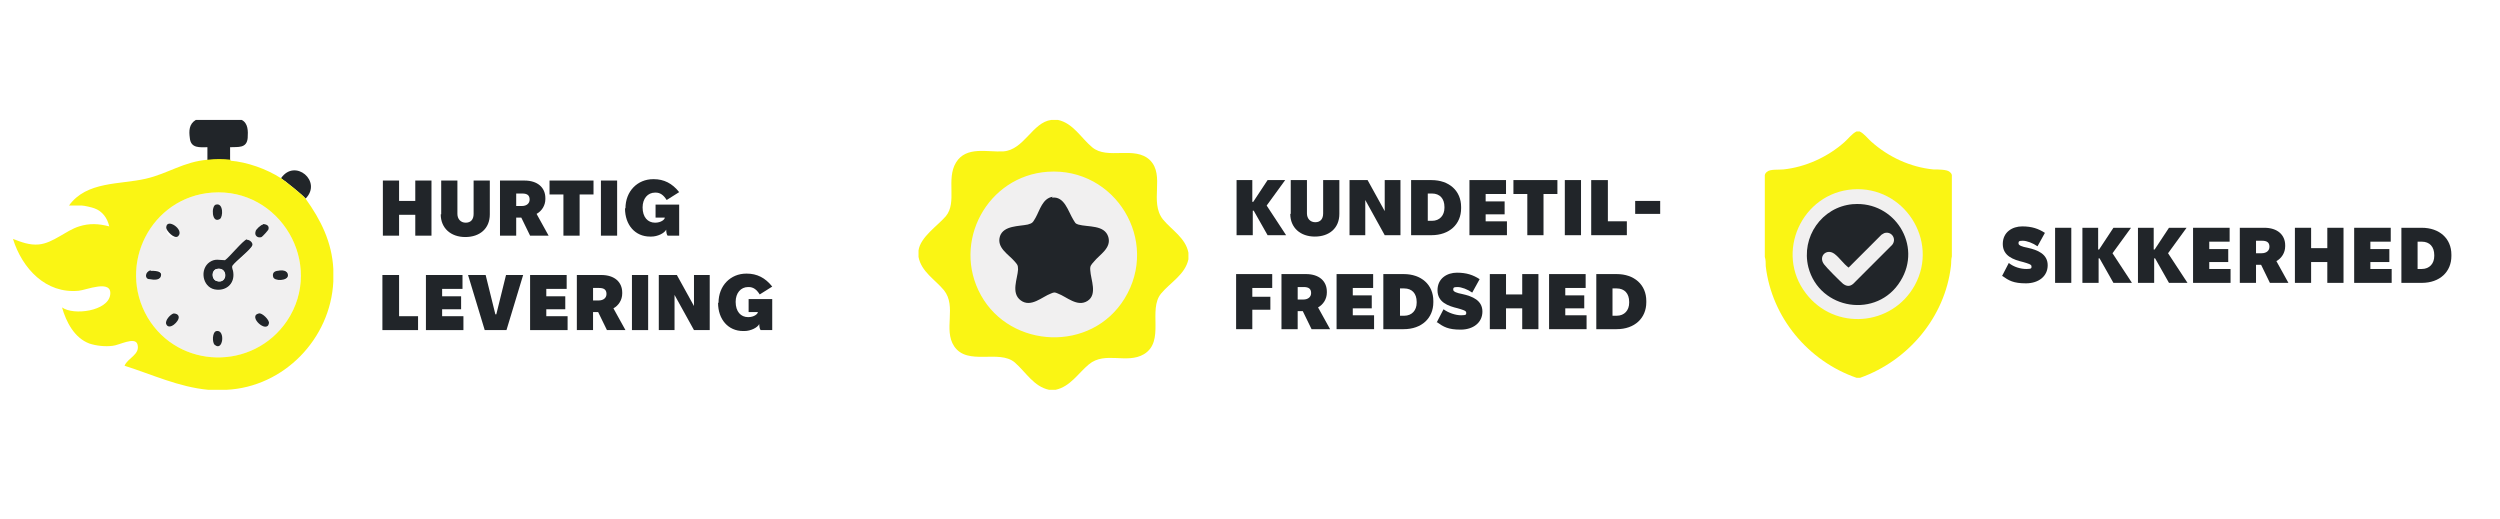 <?xml version="1.0" encoding="UTF-8"?>
<svg id="Layer_1" xmlns="http://www.w3.org/2000/svg" version="1.1" viewBox="0 0 540 112">
  <!-- Generator: Adobe Illustrator 29.1.0, SVG Export Plug-In . SVG Version: 2.1.0 Build 142)  -->
  <defs>
    <style>
      .st0 {
        fill: #faf514;
      }

      .st1 {
        fill: #f1f0f0;
      }

      .st2 {
        fill: #212529;
      }

      .st3 {
        fill: #fff;
      }
    </style>
  </defs>
  <rect class="st3" width="540" height="112"/>
  <g>
    <path class="st2" d="M52.2,25.9c1.4.7,1.4,2.4,1.3,3.9-.2,2.3-2.1,1.9-3.8,2h-4.9c-1.6,0-3.6.3-3.8-2-.2-1.5-.2-3,1.3-3.9h9.9Z"/>
    <path class="st1" d="M45.8,41.6c14.7-1.1,24.4,15.4,16.2,27.7-7.2,10.8-23.4,10.5-30.1-.7-6.8-11.4.7-26,13.9-27h0ZM46.6,44.2c-1,.3-.9,4.1.9,3.1.7-.4.8-3.6-.9-3.1ZM38.5,51c1.4-1.3-2.6-4-2.6-1.8s1.8,2.5,2.6,1.8ZM56.8,48.4c-.4,0-1.5,1.2-1.6,1.5-.3.8.6,1.5,1.3,1.2.2,0,1.5-1.4,1.5-1.7.2-.8-.5-1.2-1.2-1.1h0ZM53.4,51.8c-.8,0-3.8,3.8-4.7,4.5-1.3,0-2.2-.4-3.3.4-2.2,1.5-1.7,5.3,1,5.9,2.4.5,4.3-1.2,4.1-3.6,0-.5-.5-1-.2-1.5.7-1,4-3.5,4.3-4.4.2-.6-.5-1.3-1.1-1.2h0ZM32.6,58.5c-1.2.2-1.3,1.7-.2,1.9,1,0,2.5.3,2.5-1s-1.5-1-2.2-.8h0ZM60,58.5c-.8,0-1,.5-.9,1.3.2,1,3.2,1.1,3.2-.3s-1.4-1.1-2.2-1h0ZM37.5,67.7c-.7.2-1.9,1.5-1.6,2.3.7,1.5,2.9-.7,2.7-1.6,0-.5-.6-.8-1.1-.7h0ZM55.9,67.7c-2.4.5,1.8,4.5,2.2,2.1,0-.6-1.5-2.2-2.2-2.1ZM46.8,71.5c-1,.2-1,2.6-.4,3,1.8,1.4,2.3-3.4.4-3Z"/>
    <path class="st2" d="M66,42.9c-.5-.7-4.4-3.8-5.3-4.4,3-4.4,9,.7,5.3,4.4Z"/>
    <path class="st2" d="M49.7,31.7v3c-1.6-.2-3.3-.2-4.9,0v-3h4.9Z"/>
    <path class="st0" d="M49.7,34.7c3.7.3,7.9,1.8,11,3.8.9.6,4.8,3.7,5.3,4.4,3.3,4.6,5.7,9.4,6,15.2v2.7c-.6,12.4-10.7,22.8-23.1,23.4h-3.9c-6.4-.6-12.1-3.3-18.1-5.2.7-1.7,3.4-2.4,2.8-4.6-.5-1.8-4,.2-5.4.3-1.6.2-3.5,0-5-.5-3.2-1.2-5-4.6-5.9-7.8,2.5,1.8,9.9.8,10.4-2.7s-5.3-1-6.8-.9c-7.1.7-12.2-4.8-14.2-11.2,1.8.7,3.6,1.4,5.6,1.2,3.1-.3,5.8-3,8.7-3.9,2.2-.7,4.2-.6,6.5,0-.4-1.8-1.5-3.3-3.2-3.9-.5-.2-2.2-.6-2.7-.6h-2.8c3.8-5.3,11-4.5,16.6-5.8,4.8-1.1,8.2-3.7,13.4-4.1,1.6-.2,3.3-.2,4.9,0h0v.2h0ZM45.8,41.6c-13.2,1-20.6,15.6-13.9,27,6.7,11.2,22.8,11.5,30.1.7,8.2-12.3-1.5-28.8-16.2-27.7h0Z"/>
    <path class="st2" d="M53.4,51.8c.6,0,1.3.7,1.1,1.2-.3.9-3.6,3.4-4.3,4.4-.2.5.2,1,.2,1.5.3,2.5-1.7,4.1-4.1,3.6-2.6-.6-3.2-4.4-1-5.9,1.2-.8,2.1-.4,3.3-.4.9-.6,3.9-4.3,4.7-4.5h0ZM46.8,58.1c-1.2.3-1.2,2.2,0,2.6,2.4.8,2.6-3.1,0-2.6Z"/>
    <path class="st2" d="M60,58.5c.8-.2,2.2-.2,2.2,1s-3,1.3-3.2.3c-.2-.8.2-1.2.9-1.3h0Z"/>
    <path class="st2" d="M55.9,67.7c.7-.2,2.3,1.4,2.2,2.1-.4,2.4-4.7-1.5-2.2-2.1Z"/>
    <path class="st2" d="M46.6,44.2c1.7-.5,1.6,2.7.9,3.1-1.8,1.1-1.9-2.8-.9-3.1Z"/>
    <path class="st2" d="M56.8,48.4c.7,0,1.4.3,1.2,1.1,0,.2-1.3,1.6-1.5,1.7-.8.3-1.6-.3-1.3-1.2,0-.4,1.2-1.5,1.6-1.5h0Z"/>
    <path class="st2" d="M46.8,71.5c1.9-.3,1.4,4.5-.4,3-.6-.4-.6-2.9.4-3Z"/>
    <path class="st2" d="M38.5,51c-.8.8-2.6-1.2-2.6-1.8,0-2.3,4,.4,2.6,1.8Z"/>
    <path class="st2" d="M32.6,58.5c.7,0,2.2,0,2.2.8,0,1.3-1.5,1.2-2.5,1-1.1,0-1-1.6.2-1.9h0Z"/>
    <path class="st2" d="M37.5,67.7c.5,0,1,.2,1.1.7.2,1-2.1,3.1-2.7,1.6-.3-.8.9-2.1,1.6-2.3h0Z"/>
    <path class="st1" d="M46.8,58.1c2.5-.6,2.3,3.3,0,2.6-1.1-.3-1.1-2.3,0-2.6Z"/>
  </g>
  <g>
    <circle class="st1" cx="228.1" cy="55.1" r="20.9"/>
    <path class="st0" d="M228.5,25.9c3.3.7,5,3.9,7.4,5.9,3.3,2.8,9.2-.4,12.5,2.8,3.3,3.3-.2,9,2.8,12.8,1.9,2.3,4.9,4,5.5,7.2v1.4c-.7,3.3-3.9,5-5.9,7.4-2.9,3.5.9,10.3-3.7,13.1-3.7,2.2-8.4-.7-11.9,2.2-2.3,1.9-4,4.8-7.2,5.5h-1.4c-3.3-.7-5-3.8-7.4-5.9-3.4-2.9-10.2.8-13.1-3.5-2.4-3.6.6-8.6-2.2-12.1-1.9-2.3-4.9-4-5.5-7.2v-1.4c.4-2.9,4.1-5.3,5.9-7.4,2.5-3,0-8,2.2-11.6s6.8-2.2,10.2-2.4c4.5-.3,6.3-6.3,10.4-6.8h1.4,0ZM226.3,37.1c-13,.9-20.8,15.2-14.4,26.7,6.4,11.5,23.8,12.4,31,.7,7.7-12.5-2-28.4-16.6-27.4h0Z"/>
    <path class="st2" d="M227.2,42.7c2.7-.4,3.5,2.9,4.6,4.7.4.6.4.9,1.1,1.1,2.1.6,5.7,0,6.5,2.7.7,2.4-1.9,3.8-3.1,5.3-.6.7-.9.9-.8,1.9.1,2,1.6,5.2-.6,6.6-2.2,1.4-4.5-.9-6.4-1.6-.7-.3-.8-.3-1.5,0-1.9.7-4.3,3.1-6.5,1.5s-.7-4.7-.6-6.7c0-1-.2-1.1-.8-1.8-1.3-1.5-3.9-2.9-3.1-5.4.8-2.3,4.1-2.1,6-2.5,1.1-.3,1.1-.5,1.7-1.5.9-1.6,1.5-4.2,3.7-4.5h0l-.2.2h0Z"/>
  </g>
  <g>
    <circle class="st1" cx="401.3" cy="55" r="15.7"/>
    <path class="st0" d="M401.7,28.4c1,.5,1.7,1.5,2.5,2.2,3.7,3.3,8.4,5.5,13.4,6,1,0,2.9,0,3.5.5.2.2.4.3.5.7v17.6c-.2.7-.1,1.4-.2,2.1-1.3,11-9.2,20.4-19.6,24.1h-.8c-10.4-3.6-18.3-13-19.6-24.1,0-.7,0-1.4-.2-2v-17.7c.1-.3.2-.5.5-.7.6-.6,2.6-.4,3.5-.5,4.8-.5,9.6-2.7,13.2-5.9.9-.8,1.6-1.8,2.6-2.3h.8,0ZM400.2,40.9c-11,.8-16.9,13.7-10.1,22.5,6.2,8.1,18.6,7.1,23.5-1.8,5.3-9.7-2.4-21.5-13.4-20.7h0Z"/>
    <path class="st2" d="M400.3,44.1c8.9-.7,15,8.9,10.2,16.6-5,8.2-17.5,6.3-19.9-3-1.6-6.5,2.9-13,9.6-13.6h0ZM407.2,50.3c-.2,0-.6.3-.8.4l-7.1,7.1c-1.1-.8-2-2.2-3.1-3-1.7-1.2-3.5.6-2.2,2.3.6.8,3.4,3.6,4.1,4.2.8.6,1.5.6,2.2,0l8.4-8.4c1-1.2,0-2.9-1.5-2.6h0Z"/>
  </g>
  <g>
    <path class="st2" d="M82.7,39h3.5v4.4h3.5v-4.4h3.5v11.9h-3.5v-4.5h-3.5v4.5h-3.5s0-11.9,0-11.9Z"/>
    <path class="st2" d="M95.3,46.3v-7.3h3.5v7.2c0,1.1.7,1.9,1.8,1.9s1.7-.7,1.7-1.9v-7.2h3.5v7.3c0,3.1-2.2,4.9-5.3,4.9s-5.3-1.9-5.3-4.9h.1Z"/>
    <path class="st2" d="M108,39h5.3c2.8,0,4.5,1.5,4.5,3.8v.2c0,1.4-.8,2.6-1.9,3.2l2.6,4.7h-4l-1.9-3.9h-1.1v3.9h-3.5v-11.9ZM112.7,44.5c1.1,0,1.7-.6,1.7-1.4h0c0-.9-.5-1.3-1.6-1.3h-1.3v2.7h1.3,0Z"/>
    <path class="st2" d="M121.7,42h-3v-3h9.5v3h-3v8.9h-3.5s0-8.9,0-8.9Z"/>
    <path class="st2" d="M129.8,39h3.5v11.9h-3.5s0-11.9,0-11.9Z"/>
    <path class="st2" d="M135.1,45h0c0-3.7,2.6-6.3,6-6.3h.1c2.2,0,4,.9,5.5,2.8l-2.7,1.7c-.7-1.1-1.4-1.6-2.4-1.6h-.1c-1.6,0-2.7,1.3-2.7,3.2h0c0,2.1,1.1,3.3,2.7,3.3h0c1.3,0,2.1-.7,2.1-1.1h0c0,0-2,0-2,0v-2.8h5.1v6.7h-2.5c-.2-.2-.3-.8-.3-1.3-.4.8-1.9,1.5-3.2,1.5h-.3c-3.2,0-5.4-2.5-5.4-6.1h0Z"/>
    <path class="st2" d="M82.7,59.4h3.5v8.9h4.1v3h-7.7v-11.9h0Z"/>
    <path class="st2" d="M92,59.4h7.9v3h-4.4v1.6h4.1v2.8h-4.1v1.5h4.6v3h-8.1v-11.9Z"/>
    <path class="st2" d="M101.2,59.4h3.7l2.1,8.5h.2l2.1-8.5h3.7l-3.6,11.9h-4.7l-3.6-11.9h.1Z"/>
    <path class="st2" d="M114.5,59.4h7.9v3h-4.4v1.6h4.1v2.8h-4.1v1.5h4.6v3h-8.1v-11.9Z"/>
    <path class="st2" d="M124.6,59.4h5.3c2.8,0,4.5,1.5,4.5,3.8v.2c0,1.4-.8,2.6-1.9,3.2l2.6,4.7h-4l-1.9-3.9h-1.1v3.9h-3.5s0-11.9,0-11.9ZM129.3,64.9c1.1,0,1.7-.6,1.7-1.4h0c0-.9-.5-1.3-1.6-1.3h-1.3v2.7h1.3,0Z"/>
    <path class="st2" d="M136.5,59.4h3.5v11.9h-3.5v-11.9Z"/>
    <path class="st2" d="M142.3,59.4h3.9l3.7,6.7h0v-6.7h3.4v11.9h-3.4l-4.2-7.6h0v7.6h-3.4v-11.9Z"/>
    <path class="st2" d="M155.2,65.4h0c0-3.7,2.6-6.3,6-6.3h.1c2.2,0,4,.9,5.5,2.8l-2.7,1.7c-.7-1.1-1.4-1.6-2.4-1.6h-.1c-1.6,0-2.7,1.3-2.7,3.2h0c0,2.1,1.1,3.3,2.7,3.3h0c1.3,0,2.1-.7,2.1-1.1h0c0,0-2,0-2,0v-2.8h5.1v6.7h-2.5c-.2-.2-.3-.8-.3-1.3-.4.8-1.9,1.5-3.2,1.5h-.3c-3.2,0-5.4-2.5-5.4-6.1h0Z"/>
  </g>
  <g>
    <path class="st2" d="M267,38.9h3.5v4.7h.2l3.1-4.7h3.8l-4,5.5,4.2,6.4h-4l-3-5.3h-.2v5.3h-3.5v-11.9h-.1Z"/>
    <path class="st2" d="M278.8,46.2v-7.3h3.5v7.2c0,1.1.7,1.9,1.8,1.9s1.7-.7,1.7-1.9v-7.2h3.5v7.3c0,3.1-2.2,4.9-5.3,4.9s-5.3-1.9-5.3-4.9h0Z"/>
    <path class="st2" d="M291.5,38.9h3.9l3.7,6.7h0v-6.7h3.4v11.9h-3.4l-4.2-7.6h0v7.6h-3.4s0-11.9,0-11.9Z"/>
    <path class="st2" d="M304.8,38.9h4.4c3.8,0,6.4,2.3,6.4,5.8v.3c0,3.4-2.5,5.8-6.4,5.8h-4.4s0-11.9,0-11.9ZM309.3,47.7c1.7,0,2.7-1.2,2.7-2.8v-.2c0-1.8-1-2.9-2.7-2.9h-.9v5.9h.9Z"/>
    <path class="st2" d="M317.4,38.9h7.9v3h-4.4v1.6h4.1v2.8h-4.1v1.5h4.6v3h-8.1s0-11.9,0-11.9Z"/>
    <path class="st2" d="M329.9,41.9h-3v-3h9.5v3h-3v8.9h-3.5s0-8.9,0-8.9Z"/>
    <path class="st2" d="M338,38.9h3.5v11.9h-3.5s0-11.9,0-11.9Z"/>
    <path class="st2" d="M343.8,38.9h3.5v8.9h4.1v3h-7.7v-11.9h.1Z"/>
    <path class="st2" d="M353.2,43.4h5.4v2.8h-5.4v-2.8Z"/>
    <path class="st2" d="M267,59.2h7.8v3h-4.3v1.9h3.9v2.8h-3.9v4.2h-3.5v-11.9Z"/>
    <path class="st2" d="M276.8,59.2h5.3c2.8,0,4.5,1.5,4.5,3.8v.2c0,1.4-.8,2.6-1.9,3.2l2.6,4.7h-4l-1.9-3.9h-1.1v3.9h-3.5s0-11.9,0-11.9ZM281.5,64.7c1.1,0,1.7-.6,1.7-1.4h0c0-.9-.5-1.3-1.6-1.3h-1.3v2.7h1.3-.1Z"/>
    <path class="st2" d="M288.7,59.2h7.9v3h-4.4v1.6h4.1v2.8h-4.1v1.5h4.6v3h-8.1v-11.9Z"/>
    <path class="st2" d="M298.8,59.2h4.4c3.8,0,6.4,2.3,6.4,5.8v.3c0,3.4-2.5,5.8-6.4,5.8h-4.4v-11.9ZM303.3,68.2c1.7,0,2.7-1.2,2.7-2.8v-.2c0-1.8-1-2.9-2.7-2.9h-.9v5.9h.9Z"/>
    <path class="st2" d="M310.3,69.7l1.5-2.9c1.1.8,2.6,1.3,3.8,1.3s1.1-.2,1.1-.6-.8-.6-1.8-.9c-2.1-.5-4.4-1.3-4.4-3.9s2.1-3.8,4.2-3.8,3.5.5,4.9,1.4l-1.6,2.9c-1-.7-2.3-1.2-3.2-1.2s-.9.2-.9.6.8.7,1.9.9c2.3.5,4.4,1.4,4.4,3.8s-2,3.9-4.7,3.9-3.7-.6-5.1-1.6h0Z"/>
    <path class="st2" d="M321.8,59.2h3.5v4.4h3.5v-4.4h3.5v11.9h-3.5v-4.5h-3.5v4.5h-3.5v-11.9Z"/>
    <path class="st2" d="M334.6,59.2h7.9v3h-4.4v1.6h4.1v2.8h-4.1v1.5h4.6v3h-8.1v-11.9Z"/>
    <path class="st2" d="M344.8,59.2h4.4c3.8,0,6.4,2.3,6.4,5.8v.3c0,3.4-2.5,5.8-6.4,5.8h-4.4v-11.9ZM349.2,68.2c1.7,0,2.7-1.2,2.7-2.8v-.2c0-1.8-1-2.9-2.7-2.9h-.9v5.9h.9Z"/>
  </g>
  <g>
    <path class="st2" d="M432.4,59.7l1.5-2.9c1.1.9,2.6,1.3,3.8,1.3s1.1-.2,1.1-.6-.8-.6-1.8-.9c-2.1-.5-4.4-1.3-4.4-3.9s2.1-3.8,4.2-3.8,3.5.5,4.9,1.4l-1.6,2.9c-1-.7-2.3-1.2-3.2-1.2s-.9.2-.9.6.8.7,1.9.9c2.3.5,4.4,1.4,4.4,3.8s-2,3.9-4.7,3.9-3.7-.6-5.1-1.6h0Z"/>
    <path class="st2" d="M443.9,49.2h3.5v11.9h-3.5v-11.9Z"/>
    <path class="st2" d="M449.7,49.2h3.5v4.7h.2l3.1-4.7h3.8l-4,5.5,4.2,6.4h-4l-3-5.3h-.2v5.3h-3.5v-11.9h-.1Z"/>
    <path class="st2" d="M461.7,49.2h3.5v4.7h.2l3.1-4.7h3.8l-4,5.5,4.2,6.4h-4l-3-5.3h-.2v5.3h-3.5v-11.9h-.1Z"/>
    <path class="st2" d="M473.7,49.2h7.9v3h-4.4v1.6h4.1v2.8h-4.1v1.5h4.6v3h-8.1v-11.9Z"/>
    <path class="st2" d="M483.8,49.2h5.3c2.8,0,4.5,1.5,4.5,3.8v.2c0,1.4-.8,2.6-1.9,3.2l2.6,4.7h-4l-1.9-3.9h-1.1v3.9h-3.5v-11.9ZM488.5,54.7c1.1,0,1.7-.6,1.7-1.4h0c0-.9-.5-1.3-1.6-1.3h-1.3v2.7h1.3-.1Z"/>
    <path class="st2" d="M495.7,49.2h3.5v4.4h3.5v-4.4h3.5v11.9h-3.5v-4.5h-3.5v4.5h-3.5v-11.9Z"/>
    <path class="st2" d="M508.5,49.2h7.9v3h-4.4v1.6h4.1v2.8h-4.1v1.5h4.6v3h-8.1v-11.9h0Z"/>
    <path class="st2" d="M518.7,49.2h4.4c3.8,0,6.4,2.3,6.4,5.8v.3c0,3.4-2.5,5.8-6.4,5.8h-4.4v-11.9ZM523.1,58.1c1.7,0,2.7-1.2,2.7-2.8v-.2c0-1.8-1-2.9-2.7-2.9h-.9v5.9h.9Z"/>
  </g>
</svg>